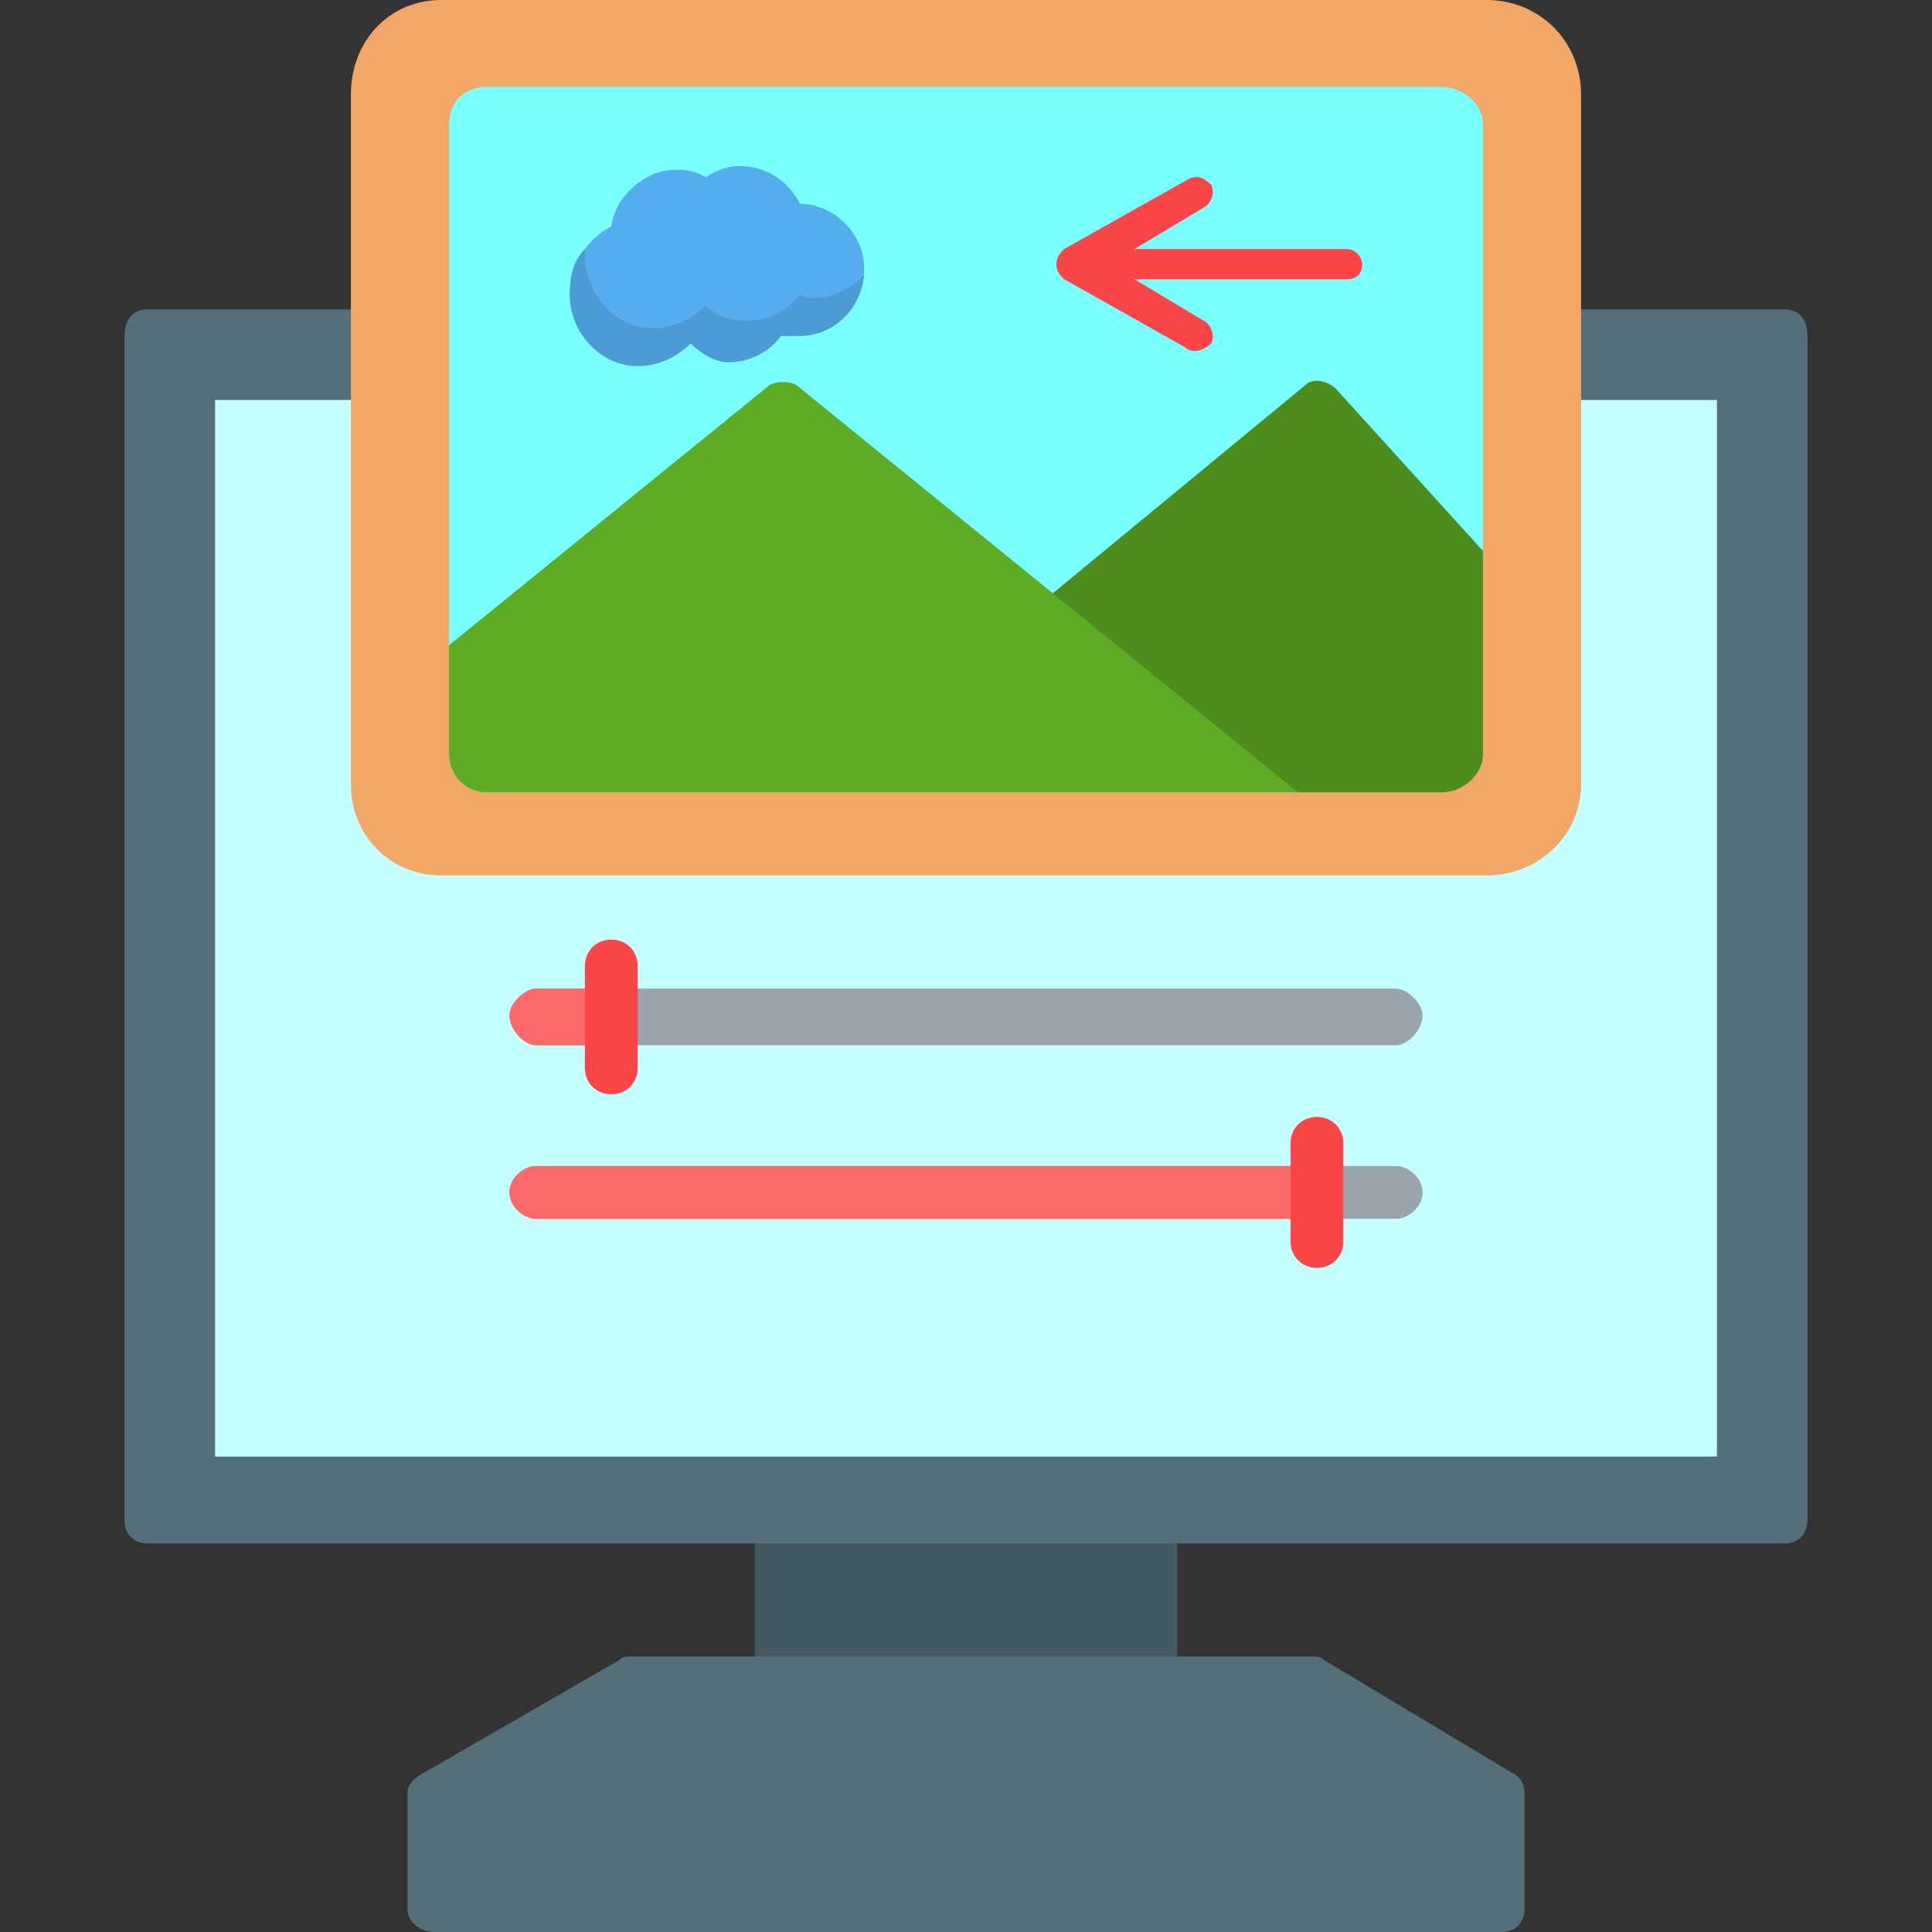 <svg clip-rule="evenodd" fill-rule="evenodd" height="512" image-rendering="optimizeQuality" shape-rendering="geometricPrecision" text-rendering="geometricPrecision" viewBox="0 0 512 512" width="512" xmlns="http://www.w3.org/2000/svg"><rect x="0" y="0" width="512" height="512" fill="#333333" stroke="none"/><g id="Layer_x0020_1"><g id="_661663152"><g><path d="m306 451c-30 0-67 0-100 0-3 0-6-3-6-6v-42c0-4 3-6 6-6h100c3 0 6 2 6 6v42c0 3-3 6-6 6z" fill="#445a63"/><path d="m473 409h-434c-4 0-6-3-6-6v-314c0-4 2-7 6-7h434c4 0 6 3 6 7v314c0 3-2 6-6 6z" fill="#546f7a"/><path d="m57 386h398v-280h-398z" fill="#c5ffff"/><path d="m398 512h-283c-4 0-7-3-7-6v-31c0-2 2-4 4-5l52-30c1-1 2-1 3-1h181c1 0 2 0 3 1l50 30c2 1 3 3 3 5v31c0 3-2 6-6 6z" fill="#546f7a"/></g><path d="m370 323h-228c-3 0-7-3-7-7s4-7 7-7h228c3 0 7 3 7 7s-4 7-7 7z" fill="#99a4ac"/><path d="m349 336c-4 0-7-3-7-7v-26c0-4 3-7 7-7s7 3 7 7v26c0 4-3 7-7 7z" fill="#fc4549"/><path d="m370 277h-228c-3 0-7-4-7-8 0-3 4-7 7-7h228c3 0 7 4 7 7 0 4-4 8-7 8z" fill="#99a4ac"/><path d="m162 290c-4 0-7-3-7-7v-27c0-4 3-7 7-7s7 3 7 7v27c0 4-3 7-7 7z" fill="#fc4549"/><path d="m155 277v-15h-13c-3 0-7 4-7 7 0 4 4 8 7 8z" fill="#fc696b"/><path d="m342 309h-200c-3 0-7 3-7 7s4 7 7 7h200z" fill="#fc696b"/><g><path d="m394 232h-277c-14 0-24-11-24-24v-183c0-14 10-25 24-25h277c14 0 25 11 25 25v183c0 13-11 24-25 24z" fill="#f3a766"/><path d="m129 23c-6 0-10 4-10 10v167c0 5 4 10 10 10h253c6 0 11-5 11-10v-167c0-6-6-10-11-10z" fill="#79ffff"/><path d="m344 210h38c6 0 11-5 11-10v-36-18l-39-43c-2-2-6-3-8-1l-74 61c-3 2-10-5-8-2 1 3 5 4 8 2z" fill="#4d8c1d"/><path d="m119 171v16 13c0 5 4 10 10 10h215l-133-108c-2-1-5-1-7 0z" fill="#5eac24"/><path d="m357 74h-72c-3 0-5-1-5-4 0-2 2-4 5-4h72c2 0 4 2 4 4 0 3-2 4-4 4z" fill="#fc4549"/><path d="m317 93c-1 0-2 0-3-1l-32-18c-1-1-2-2-2-4s1-3 2-4l32-18c3-2 5-1 7 1 1 2 0 5-2 6l-25 15 25 15c2 1 3 4 2 6-1 1-3 2-4 2z" fill="#fc4549"/><path d=""/><path d="m169 97c-10 0-18-9-18-19 0-8 5-15 11-18 1-8 9-15 17-15 2 0 5 0 8 2 3-2 6-3 9-3 7 0 13 4 16 10 9 0 17 8 17 17 0 10-8 18-17 18-2 0-3 0-5 0-3 4-8 7-14 7-3 0-7-2-10-5-4 4-9 6-14 6z" fill="#55acee"/><path d="m151 78c0 10 8 19 18 19 5 0 10-2 14-6 3 3 7 5 10 5 6 0 11-3 14-7h5c9 0 16-7 17-16-3 3-8 6-13 6-1 0-3 0-4-1-4 5-9 7-14 7-4 0-8-1-11-4-3 3-8 6-14 6-10 0-18-9-18-20v-1c-3 3-4 7-4 12z" fill="#4d9bd6"/></g></g></g></svg>